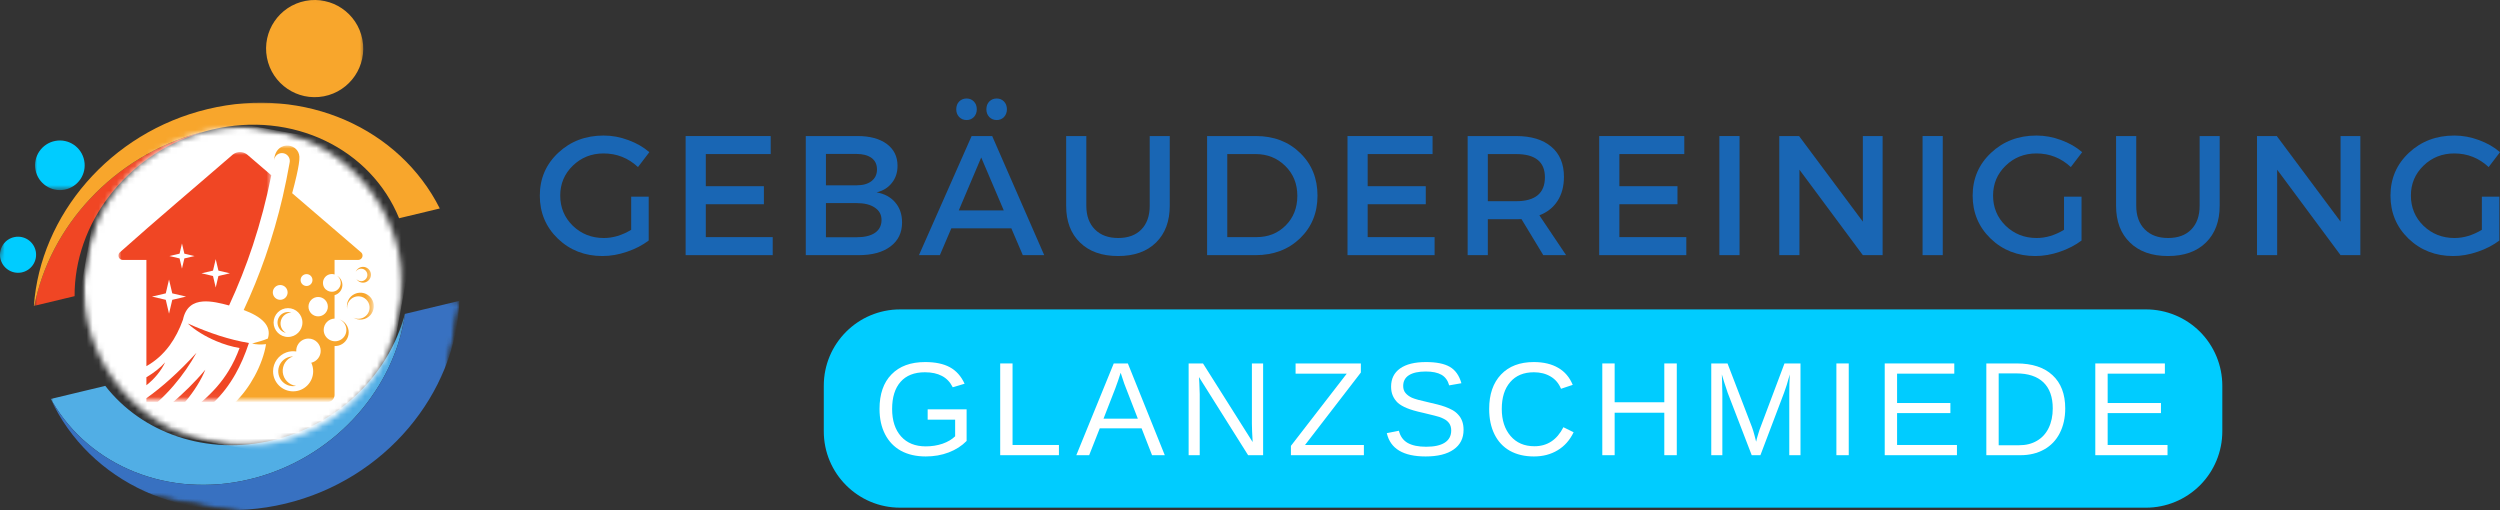 <?xml version="1.0" encoding="UTF-8"?>
<svg xmlns="http://www.w3.org/2000/svg" xmlns:xlink="http://www.w3.org/1999/xlink" width="413.258px" height="84.304px" viewBox="0 0 413.258 84.304" version="1.1">
  <rect x="0" y="0" width="413.258" height="84.304" fill="#333333" stroke="none"/>
  <title>Blue-White-Simple-Y2K-Retro-Vintage-Logo-3</title>
  <defs>
    <polygon id="path-1" points="0 0 28 0 28 30.667 0 30.667"></polygon>
    <polygon id="path-3" points="15.547 0 91.307 13.76 75.76 99.359 0 85.604"></polygon>
    <polygon id="path-5" points="15.547 0 91.307 13.76 75.76 99.359 0 85.604"></polygon>
    <polygon id="path-7" points="0 0 69.333 0 69.333 34.667 0 34.667"></polygon>
    <polygon id="path-9" points="15.547 0 91.307 13.76 75.76 99.359 0 85.604"></polygon>
    <polygon id="path-11" points="15.547 0 91.307 13.76 75.76 99.359 0 85.604"></polygon>
    <polygon id="path-13" points="0 0 58.667 0 58.667 29.333 0 29.333"></polygon>
    <polygon id="path-15" points="15.547 0 91.307 13.76 75.76 99.359 0 85.604"></polygon>
    <polygon id="path-17" points="15.547 0 91.307 13.76 75.76 99.359 0 85.604"></polygon>
    <polygon id="path-19" points="0 0 68 0 68 36 0 36"></polygon>
    <polygon id="path-21" points="15.547 0 91.307 13.76 75.76 99.359 0 85.604"></polygon>
    <polygon id="path-23" points="15.547 0 91.307 13.76 75.76 99.359 0 85.604"></polygon>
    <polygon id="path-25" points="7.396 0 70.318 11.427 62.922 52.151 0 40.724"></polygon>
    <polygon id="path-27" points="7.396 0 70.266 11.422 62.87 52.146 0 40.724"></polygon>
    <polygon id="path-29" points="0 0 16 0 16 16 0 16"></polygon>
    <polygon id="path-31" points="15.547 0 91.307 13.76 75.76 99.359 0 85.604"></polygon>
    <polygon id="path-33" points="15.547 0 91.307 13.76 75.76 99.359 0 85.604"></polygon>
    <polygon id="path-35" points="0 0 6.667 0 6.667 6.667 0 6.667"></polygon>
    <polygon id="path-37" points="15.547 0 91.307 13.76 75.76 99.359 0 85.604"></polygon>
    <polygon id="path-39" points="15.547 0 91.307 13.76 75.76 99.359 0 85.604"></polygon>
    <polygon id="path-41" points="0 0 17.333 0 17.333 17.333 0 17.333"></polygon>
    <polygon id="path-43" points="15.547 0 91.307 13.76 75.76 99.359 0 85.604"></polygon>
    <polygon id="path-45" points="15.547 0 91.307 13.76 75.76 99.359 0 85.604"></polygon>
    <polygon id="path-47" points="0 0 8 0 8 8 0 8"></polygon>
    <polygon id="path-49" points="15.547 0 91.307 13.76 75.76 99.359 0 85.604"></polygon>
    <polygon id="path-51" points="15.547 0 91.307 13.76 75.76 99.359 0 85.604"></polygon>
    <polygon id="path-53" points="0 0 5.333 0 5.333 5.333 0 5.333"></polygon>
    <polygon id="path-55" points="15.547 0 91.307 13.76 75.76 99.359 0 85.604"></polygon>
    <polygon id="path-57" points="15.547 0 91.307 13.76 75.76 99.359 0 85.604"></polygon>
    <polygon id="path-59" points="0 0 4 0 4 2.667 0 2.667"></polygon>
    <polygon id="path-61" points="15.547 0 91.307 13.76 75.76 99.359 0 85.604"></polygon>
    <polygon id="path-63" points="15.547 0 91.307 13.76 75.76 99.359 0 85.604"></polygon>
    <polygon id="path-65" points="0 0 9.333 0 9.333 9.333 0 9.333"></polygon>
    <polygon id="path-67" points="15.547 0 91.307 13.76 75.76 99.359 0 85.604"></polygon>
    <polygon id="path-69" points="15.547 0 91.307 13.76 75.76 99.359 0 85.604"></polygon>
    <polygon id="path-71" points="0 0 9.333 0 9.333 9.333 0 9.333"></polygon>
    <polygon id="path-73" points="15.547 0 91.307 13.76 75.76 99.359 0 85.604"></polygon>
    <polygon id="path-75" points="15.547 0 91.307 13.76 75.76 99.359 0 85.604"></polygon>
    <polygon id="path-77" points="0 0 53.333 0 53.333 53.333 0 53.333"></polygon>
    <polygon id="path-79" points="9.417 0 61.26 9.417 51.844 61.266 0 51.849"></polygon>
    <path d="M31.059,0.428 C16.741,-2.171 3.027,7.324 0.428,21.642 C-2.171,35.96 7.324,49.673 21.642,52.277 C35.96,54.876 49.673,45.376 52.272,31.059 C54.876,16.741 45.376,3.027 31.059,0.428 Z" id="path-81"></path>
    <polygon id="path-83" points="0 0 25.318 0 25.318 40.948 0 40.948"></polygon>
    <polygon id="path-85" points="0 0 22.682 0 22.682 42 0 42"></polygon>
  </defs>
  <g id="Page-1" stroke="none" stroke-width="1" fill="none" fill-rule="evenodd">
    <g id="Blue-White-Simple-Y2K-Retro-Vintage-Logo-3" transform="translate(-1.003, -0.569)">
      <g id="Clipped" transform="translate(6.667, 21.333)">
        <mask id="mask-2" fill="white">
          <use xlink:href="#path-1"></use>
        </mask>
        <g id="Path"></g>
        <g mask="url(#mask-2)">
          <g transform="translate(-12.396, -29.812)">
            <mask id="mask-4" fill="white">
              <use xlink:href="#path-3"></use>
            </mask>
            <g id="Path" stroke="none" fill="none"></g>
            <g id="Clipped" stroke="none" stroke-width="1" fill="none" fill-rule="evenodd" mask="url(#mask-4)">
              <mask id="mask-6" fill="white">
                <use xlink:href="#path-5"></use>
              </mask>
              <g id="Path"></g>
              <path d="M39.891,30.99 C39.885,30.984 39.88,30.984 39.875,30.979 C39.87,30.974 39.865,30.974 39.859,30.969 C39.844,30.964 39.823,30.964 39.807,30.969 C39.807,30.969 39.802,30.969 39.802,30.969 C25.474,34.865 15.005,46.458 12.411,59.599 L19.062,58.005 C19,46.052 27.495,34.797 39.891,30.99" id="Path" fill="#F04624" fill-rule="nonzero" mask="url(#mask-6)"></path>
            </g>
          </g>
        </g>
      </g>
      <g id="Clipped" transform="translate(5.333, 17.333)">
        <mask id="mask-8" fill="white">
          <use xlink:href="#path-7"></use>
        </mask>
        <g id="Path"></g>
        <g mask="url(#mask-8)">
          <g transform="translate(-11.062, -25.812)">
            <mask id="mask-10" fill="white">
              <use xlink:href="#path-9"></use>
            </mask>
            <g id="Path" stroke="none" fill="none"></g>
            <g id="Clipped" stroke="none" stroke-width="1" fill="none" fill-rule="evenodd" mask="url(#mask-10)">
              <mask id="mask-12" fill="white">
                <use xlink:href="#path-11"></use>
              </mask>
              <g id="Path"></g>
              <path d="M41.062,27.078 C24.911,30.953 13.396,44.62 12.333,59.62 L12.411,59.599 C15.005,46.458 25.474,34.865 39.802,30.969 C39.802,30.969 39.807,30.969 39.807,30.969 C39.823,30.964 39.844,30.964 39.859,30.969 C39.865,30.974 39.87,30.974 39.875,30.979 C39.88,30.984 39.885,30.984 39.891,30.99 C40.495,30.802 41.109,30.635 41.734,30.484 C55.12,27.271 68.047,33.693 72.703,45.125 L79.432,43.51 C72.823,30.349 57.208,23.198 41.062,27.078" id="Path" fill="#F8A62C" fill-rule="nonzero" mask="url(#mask-12)"></path>
            </g>
          </g>
        </g>
      </g>
      <g id="Clipped" transform="translate(9.333, 52)">
        <mask id="mask-14" fill="white">
          <use xlink:href="#path-13"></use>
        </mask>
        <g id="Path"></g>
        <g mask="url(#mask-14)">
          <g transform="translate(-15.062, -60.479)">
            <mask id="mask-16" fill="white">
              <use xlink:href="#path-15"></use>
            </mask>
            <g id="Path" stroke="none" fill="none"></g>
            <g id="Clipped" stroke="none" stroke-width="1" fill="none" fill-rule="evenodd" mask="url(#mask-16)">
              <mask id="mask-18" fill="white">
                <use xlink:href="#path-17"></use>
              </mask>
              <g id="Path"></g>
              <path d="M73.693,60.932 L73.661,60.943 C71.083,70.792 62.823,79.182 51.839,81.818 C40.854,84.453 30.188,80.609 24.135,72.833 L15.135,74.995 C15.219,75.146 15.307,75.302 15.396,75.453 C21.547,86.057 34.562,91.495 47.953,88.286 C47.964,88.286 47.974,88.286 47.979,88.281 C48.505,88.156 49.036,88.016 49.557,87.865 C62.615,84.068 71.932,73.073 73.693,60.932" id="Path" fill="#51AEE5" fill-rule="nonzero" mask="url(#mask-18)"></path>
            </g>
          </g>
        </g>
      </g>
      <g id="Clipped" transform="translate(9.333, 49.333)">
        <mask id="mask-20" fill="white">
          <use xlink:href="#path-19"></use>
        </mask>
        <g id="Path"></g>
        <g mask="url(#mask-20)">
          <g transform="translate(-15.062, -57.812)">
            <mask id="mask-22" fill="white">
              <use xlink:href="#path-21"></use>
            </mask>
            <g id="Path" stroke="none" fill="none"></g>
            <g id="Clipped" stroke="none" stroke-width="1" fill="none" fill-rule="evenodd" mask="url(#mask-22)">
              <mask id="mask-24" fill="white">
                <use xlink:href="#path-23"></use>
              </mask>
              <g id="Path"></g>
              <g mask="url(#mask-24)">
                <g transform="translate(12.74, 47.333)">
                  <mask id="mask-26" fill="white">
                    <use xlink:href="#path-25"></use>
                  </mask>
                  <g id="Path" stroke="none" fill="none"></g>
                  <g id="Clipped" stroke="none" stroke-width="1" fill="none" fill-rule="evenodd" mask="url(#mask-26)">
                    <mask id="mask-28" fill="white">
                      <use xlink:href="#path-27"></use>
                    </mask>
                    <g id="Path"></g>
                    <path d="M69.943,11.443 L60.953,13.599 C59.193,25.74 49.875,36.734 36.818,40.531 C36.292,40.682 35.766,40.823 35.24,40.948 C35.234,40.953 35.224,40.953 35.214,40.953 C21.823,44.161 8.807,38.724 2.656,28.12 C2.568,27.969 2.479,27.812 2.396,27.661 L2.375,27.667 C8.719,41.375 24.661,48.927 41.161,44.969 C57.661,41.005 69.328,26.823 69.943,11.443" id="Path" fill="#3871C1" fill-rule="nonzero" mask="url(#mask-28)"></path>
                  </g>
                </g>
              </g>
            </g>
          </g>
        </g>
      </g>
      <g id="Clipped" transform="translate(32, 56)">
        <mask id="mask-30" fill="white">
          <use xlink:href="#path-29"></use>
        </mask>
        <g id="Path"></g>
        <g mask="url(#mask-30)">
          <g transform="translate(-37.729, -64.479)">
            <mask id="mask-32" fill="white">
              <use xlink:href="#path-31"></use>
            </mask>
            <g id="Path" stroke="none" fill="none"></g>
            <g id="Clipped" stroke="none" stroke-width="1" fill="none" fill-rule="evenodd" mask="url(#mask-32)">
              <mask id="mask-34" fill="white">
                <use xlink:href="#path-33"></use>
              </mask>
              <g id="Path"></g>
              <path d="M52.276,70.797 C51.531,66.896 47.76,64.333 43.859,65.083 C39.958,65.828 37.396,69.594 38.146,73.495 C38.891,77.401 42.656,79.958 46.557,79.214 C50.464,78.469 53.021,74.698 52.276,70.797" id="Path" fill="#51AEE5" fill-rule="nonzero" mask="url(#mask-34)"></path>
            </g>
          </g>
        </g>
      </g>
      <g id="Clipped" transform="translate(21.333, 48)">
        <mask id="mask-36" fill="white">
          <use xlink:href="#path-35"></use>
        </mask>
        <g id="Path"></g>
        <g mask="url(#mask-36)">
          <g transform="translate(-27.062, -56.479)">
            <mask id="mask-38" fill="white">
              <use xlink:href="#path-37"></use>
            </mask>
            <g id="Path" stroke="none" fill="none"></g>
            <g id="Clipped" stroke="none" stroke-width="1" fill="none" fill-rule="evenodd" mask="url(#mask-38)">
              <mask id="mask-40" fill="white">
                <use xlink:href="#path-39"></use>
              </mask>
              <g id="Path"></g>
              <path d="M33.599,59.062 C33.292,57.443 31.729,56.385 30.115,56.693 C28.495,57 27.432,58.562 27.745,60.182 C28.052,61.797 29.615,62.859 31.229,62.552 C32.849,62.24 33.911,60.677 33.599,59.062" id="Path" fill="#00CCFF" fill-rule="nonzero" mask="url(#mask-40)"></path>
            </g>
          </g>
        </g>
      </g>
      <g id="Clipped" transform="translate(44, 0)">
        <mask id="mask-42" fill="white">
          <use xlink:href="#path-41"></use>
        </mask>
        <g id="Path"></g>
        <g mask="url(#mask-42)">
          <g transform="translate(-49.729, -8.479)">
            <mask id="mask-44" fill="white">
              <use xlink:href="#path-43"></use>
            </mask>
            <g id="Path" stroke="none" fill="none"></g>
            <g id="Clipped" stroke="none" stroke-width="1" fill="none" fill-rule="evenodd" mask="url(#mask-44)">
              <mask id="mask-46" fill="white">
                <use xlink:href="#path-45"></use>
              </mask>
              <g id="Path"></g>
              <path d="M66.635,15.573 C65.802,11.219 61.594,8.359 57.24,9.193 C52.885,10.026 50.026,14.234 50.859,18.589 C51.693,22.943 55.896,25.802 60.255,24.969 C64.609,24.135 67.469,19.932 66.635,15.573" id="Path" fill="#F8A62C" fill-rule="nonzero" mask="url(#mask-46)"></path>
            </g>
          </g>
        </g>
      </g>
      <g id="Clipped" transform="translate(0, 38.667)">
        <mask id="mask-48" fill="white">
          <use xlink:href="#path-47"></use>
        </mask>
        <g id="Path"></g>
        <g mask="url(#mask-48)">
          <g transform="translate(-5.729, -47.146)">
            <mask id="mask-50" fill="white">
              <use xlink:href="#path-49"></use>
            </mask>
            <g id="Path" stroke="none" fill="none"></g>
            <g id="Clipped" stroke="none" stroke-width="1" fill="none" fill-rule="evenodd" mask="url(#mask-50)">
              <mask id="mask-52" fill="white">
                <use xlink:href="#path-51"></use>
              </mask>
              <g id="Path"></g>
              <path d="M12.646,50.599 C12.333,48.979 10.771,47.922 9.156,48.229 C7.536,48.536 6.474,50.099 6.786,51.719 C7.094,53.333 8.656,54.396 10.276,54.089 C11.891,53.776 12.953,52.219 12.646,50.599" id="Path" fill="#00CCFF" fill-rule="nonzero" mask="url(#mask-52)"></path>
            </g>
          </g>
        </g>
      </g>
      <g id="Clipped" transform="translate(34.667, 42.667)">
        <mask id="mask-54" fill="white">
          <use xlink:href="#path-53"></use>
        </mask>
        <g id="Path"></g>
        <g mask="url(#mask-54)">
          <g transform="translate(-40.396, -51.146)">
            <mask id="mask-56" fill="white">
              <use xlink:href="#path-55"></use>
            </mask>
            <g id="Path" stroke="none" fill="none"></g>
            <g id="Clipped" stroke="none" stroke-width="1" fill="none" fill-rule="evenodd" mask="url(#mask-56)">
              <mask id="mask-58" fill="white">
                <use xlink:href="#path-57"></use>
              </mask>
              <g id="Path"></g>
              <path d="M45,53.766 C44.781,52.62 43.677,51.87 42.531,52.089 C41.391,52.307 40.641,53.411 40.859,54.557 C41.078,55.698 42.182,56.448 43.323,56.229 C44.469,56.01 45.219,54.906 45,53.766" id="Path" fill="#00CCFF" fill-rule="nonzero" mask="url(#mask-58)"></path>
            </g>
          </g>
        </g>
      </g>
      <g id="Clipped" transform="translate(61.333, 37.333)">
        <mask id="mask-60" fill="white">
          <use xlink:href="#path-59"></use>
        </mask>
        <g id="Path"></g>
        <g mask="url(#mask-60)">
          <g transform="translate(-67.062, -45.812)">
            <mask id="mask-62" fill="white">
              <use xlink:href="#path-61"></use>
            </mask>
            <g id="Path" stroke="none" fill="none"></g>
            <g id="Clipped" stroke="none" stroke-width="1" fill="none" fill-rule="evenodd" mask="url(#mask-62)">
              <mask id="mask-64" fill="white">
                <use xlink:href="#path-63"></use>
              </mask>
              <g id="Path"></g>
              <path d="M69.76,46.823 C69.63,46.156 68.984,45.714 68.318,45.844 C67.646,45.974 67.208,46.62 67.333,47.286 C67.464,47.958 68.109,48.396 68.781,48.271 C69.448,48.141 69.891,47.495 69.76,46.823" id="Path" fill="#00CCFF" fill-rule="nonzero" mask="url(#mask-64)"></path>
            </g>
          </g>
        </g>
      </g>
      <g id="Clipped" transform="translate(49.333, 45.333)">
        <mask id="mask-66" fill="white">
          <use xlink:href="#path-65"></use>
        </mask>
        <g id="Path"></g>
        <g mask="url(#mask-66)">
          <g transform="translate(-55.062, -53.812)">
            <mask id="mask-68" fill="white">
              <use xlink:href="#path-67"></use>
            </mask>
            <g id="Path" stroke="none" fill="none"></g>
            <g id="Clipped" stroke="none" stroke-width="1" fill="none" fill-rule="evenodd" mask="url(#mask-68)">
              <mask id="mask-70" fill="white">
                <use xlink:href="#path-69"></use>
              </mask>
              <g id="Path"></g>
              <path d="M63.443,57.573 C63.021,55.344 60.87,53.885 58.646,54.312 C56.422,54.74 54.964,56.885 55.391,59.109 C55.812,61.333 57.964,62.792 60.188,62.37 C62.411,61.943 63.87,59.797 63.443,57.573" id="Path" fill="#00CCFF" fill-rule="nonzero" mask="url(#mask-70)"></path>
            </g>
          </g>
        </g>
      </g>
      <g id="Clipped" transform="translate(6.667, 22.667)">
        <mask id="mask-72" fill="white">
          <use xlink:href="#path-71"></use>
        </mask>
        <g id="Path"></g>
        <g mask="url(#mask-72)">
          <g transform="translate(-12.396, -31.146)">
            <mask id="mask-74" fill="white">
              <use xlink:href="#path-73"></use>
            </mask>
            <g id="Path" stroke="none" fill="none"></g>
            <g id="Clipped" stroke="none" stroke-width="1" fill="none" fill-rule="evenodd" mask="url(#mask-74)">
              <mask id="mask-76" fill="white">
                <use xlink:href="#path-75"></use>
              </mask>
              <g id="Path"></g>
              <path d="M20.656,35.604 C20.229,33.375 18.083,31.917 15.859,32.344 C13.635,32.771 12.177,34.917 12.599,37.141 C13.026,39.365 15.172,40.823 17.401,40.401 C19.625,39.974 21.083,37.828 20.656,35.604" id="Path" fill="#00CCFF" fill-rule="nonzero" mask="url(#mask-76)"></path>
            </g>
          </g>
        </g>
      </g>
      <g id="Clipped" transform="translate(14.667, 21.333)">
        <mask id="mask-78" fill="white">
          <use xlink:href="#path-77"></use>
        </mask>
        <g id="Path"></g>
        <g mask="url(#mask-78)">
          <g transform="translate(-4.12, -4.052)">
            <mask id="mask-80" fill="white">
              <use xlink:href="#path-79"></use>
            </mask>
            <g id="Path" stroke="none" fill="none"></g>
            <g id="Clipped" stroke="none" stroke-width="1" fill="none" fill-rule="evenodd" mask="url(#mask-80)">
              <g transform="translate(4.28, 4.28)">
                <mask id="mask-82" fill="white">
                  <use xlink:href="#path-81"></use>
                </mask>
                <g id="Path" stroke="none" fill="none"></g>
                <polygon id="Path" stroke="none" fill="#FFFFFF" fill-rule="nonzero" mask="url(#mask-82)" points="5.137 -4.28 56.98 5.137 47.564 56.986 -4.28 47.569"></polygon>
              </g>
            </g>
          </g>
        </g>
      </g>
      <g id="Clipped" transform="translate(20.578, 25.677)">
        <mask id="mask-84" fill="white">
          <use xlink:href="#path-83"></use>
        </mask>
        <g id="Path"></g>
        <path d="M8.365,21.099 L7.828,23.385 L5.547,23.917 L7.828,24.453 L8.365,26.74 L8.901,24.453 L11.182,23.917 L8.901,23.385 L8.365,21.099 Z M16.083,17.724 L15.635,19.625 L13.734,20.068 L15.635,20.516 L16.083,22.417 L16.531,20.516 L18.432,20.068 L16.531,19.625 L16.083,17.724 Z M10.505,15.135 L10.109,16.823 L8.422,17.219 L10.109,17.609 L10.505,19.297 L10.901,17.609 L12.583,17.219 L10.901,16.823 L10.505,15.135 Z M4.625,38.573 C5.901,37.583 7.031,36.25 7.724,34.786 C6.958,35.656 5.927,36.479 4.625,37.255 L4.625,38.573 Z M6.458,41.37 C7.401,40.516 8.286,39.609 9.099,38.661 C10.583,36.943 11.854,35.094 12.906,33.208 C11.448,34.807 10,36.255 8.557,37.547 C7.24,38.734 5.927,39.792 4.625,40.719 L4.625,41.37 L6.458,41.37 Z M11,41.37 L9.031,41.37 C10.661,39.974 12.635,38.083 14.365,36.005 C13.724,37.625 12.51,39.589 11,41.37 Z M15.792,41.37 C17.12,40.083 18.307,38.557 19.349,36.714 C20.188,35.229 20.927,33.536 21.573,31.589 C20.005,31.328 18.365,30.922 16.651,30.375 C14.995,29.839 13.266,29.172 11.469,28.37 C12.641,29.469 14.328,30.5 16.141,31.266 C17.417,31.807 18.76,32.214 20.026,32.417 C19.536,33.745 18.953,34.99 18.219,36.188 C17.115,37.995 15.667,39.693 13.688,41.37 L15.792,41.37 Z M4.625,35.422 L4.625,17.859 L0.688,17.859 C0.391,17.844 0.13,17.651 0.036,17.37 C-0.052,17.099 0.026,16.807 0.229,16.615 C6.349,11.151 12.714,5.807 18.922,0.427 C19.609,-0.104 20.568,-0.104 21.255,0.417 L25.271,3.865 C24.479,7.833 23.458,11.698 22.219,15.453 C21.094,18.849 19.786,22.161 18.292,25.385 C16.901,25.01 15.328,24.625 13.964,24.729 C12.406,24.844 11.115,25.599 10.667,27.74 C10.083,29.37 9.349,30.786 8.464,31.995 C7.401,33.438 6.12,34.578 4.625,35.422" id="Shape" fill="#F04624" mask="url(#mask-84)"></path>
      </g>
      <g id="Clipped" transform="translate(39.87, 24.625)">
        <mask id="mask-86" fill="white">
          <use xlink:href="#path-85"></use>
        </mask>
        <g id="Path"></g>
        <path d="M11.807,21.255 C11.26,21.255 10.823,21.693 10.823,22.234 C10.823,22.776 11.26,23.219 11.807,23.219 C12.349,23.219 12.786,22.776 12.786,22.234 C12.786,21.693 12.349,21.255 11.807,21.255 Z M7.453,23.057 C6.776,23.057 6.229,23.604 6.229,24.281 C6.229,24.953 6.776,25.505 7.453,25.505 C8.125,25.505 8.677,24.953 8.677,24.281 C8.677,23.604 8.125,23.057 7.453,23.057 Z M13.724,25.036 C12.839,25.036 12.125,25.755 12.125,26.635 C12.125,27.521 12.839,28.24 13.724,28.24 C14.609,28.24 15.328,27.521 15.328,26.635 C15.328,25.755 14.609,25.036 13.724,25.036 Z M8.74,26.88 C7.427,26.88 6.359,27.948 6.359,29.26 C6.359,30.578 7.427,31.646 8.74,31.646 C10.057,31.646 11.125,30.578 11.125,29.26 C11.125,27.948 10.057,26.88 8.74,26.88 Z M12.125,31.911 C11.422,31.911 10.807,32.266 10.443,32.807 C10.198,33.172 10.078,33.604 10.104,34.042 C9.557,33.958 8.99,34.01 8.469,34.198 C7.188,34.656 6.271,35.88 6.271,37.318 C6.271,39.151 7.755,40.635 9.589,40.635 C11.417,40.635 12.901,39.151 12.901,37.318 C12.901,36.812 12.792,36.333 12.589,35.906 C13.484,35.698 14.146,34.896 14.146,33.938 C14.146,32.818 13.24,31.911 12.125,31.911 Z M9.286,27.615 C8.677,27.411 8.005,27.562 7.536,28.01 C7.073,28.458 6.896,29.125 7.073,29.74 C7.25,30.359 7.755,30.833 8.385,30.964 C7.693,30.552 7.359,29.724 7.568,28.948 C7.776,28.167 8.479,27.62 9.286,27.615 Z M9.589,34.859 C8.651,34.859 7.792,35.391 7.38,36.229 C6.964,37.073 7.068,38.073 7.635,38.818 C8.208,39.562 9.151,39.917 10.073,39.729 C8.906,39.589 7.995,38.656 7.875,37.49 C7.76,36.318 8.469,35.224 9.589,34.859 Z M18.531,27.047 C18.411,26.198 18.885,25.375 19.682,25.057 C20.479,24.74 21.391,25.01 21.885,25.708 C22.385,26.406 22.339,27.354 21.776,28 C21.219,28.646 20.286,28.828 19.526,28.438 C20.422,29 21.594,28.849 22.323,28.073 C23.047,27.302 23.13,26.125 22.516,25.26 C21.901,24.396 20.76,24.083 19.792,24.521 C18.823,24.953 18.297,26.01 18.531,27.047 Z M19.922,20.901 C20.135,20.5 20.589,20.292 21.031,20.38 C21.479,20.469 21.812,20.839 21.859,21.292 C21.901,21.745 21.646,22.172 21.224,22.349 C20.807,22.521 20.323,22.401 20.031,22.052 C20.354,22.568 20.984,22.797 21.562,22.599 C22.141,22.406 22.505,21.839 22.448,21.234 C22.385,20.63 21.917,20.146 21.318,20.068 C20.714,19.984 20.135,20.333 19.922,20.901 Z M16.438,18.911 L16.438,21.312 C16.094,21.203 15.714,21.224 15.385,21.37 C14.875,21.604 14.521,22.115 14.521,22.708 C14.521,23.328 14.859,23.781 15.302,24.005 C15.901,24.312 16.698,24.214 17.167,23.583 C17.651,22.938 17.516,22.016 16.865,21.531 C17.438,21.87 17.771,22.5 17.729,23.161 C17.677,23.906 17.161,24.536 16.438,24.734 L16.438,28.604 C15.438,28.646 14.641,29.469 14.641,30.479 C14.641,31.214 15.047,31.807 15.604,32.115 C16.172,32.432 16.891,32.458 17.516,32.068 C18.115,31.693 18.453,31.01 18.385,30.307 C18.323,29.604 17.87,28.995 17.214,28.734 C18.047,29.005 18.646,29.734 18.755,30.599 C18.865,31.469 18.464,32.323 17.729,32.792 C17.339,33.042 16.885,33.161 16.438,33.146 L16.438,41.271 C16.422,41.562 16.297,41.839 16.089,42.052 C15.87,42.276 15.573,42.406 15.26,42.422 L0.021,42.422 C1.24,41.25 2.354,39.719 3.234,38.094 C4.177,36.344 4.854,34.484 5.109,32.833 C4.281,32.927 3.474,32.906 2.802,32.729 C3.896,32.448 4.703,32.203 5.411,31.906 C5.755,30.828 5.474,29.938 4.802,29.193 C4.052,28.359 2.812,27.708 1.417,27.188 C2.755,24.328 3.943,21.401 4.99,18.406 C6.12,15.167 7.078,11.849 7.87,8.453 C8.302,6.594 8.667,4.74 9.005,2.859 C9.177,2.151 8.729,1.443 8.026,1.281 C7.271,1.109 6.526,1.635 6.443,2.417 C6.557,0.583 7.786,-0.125 8.885,0.021 C9.76,0.135 10.552,0.786 10.625,1.844 C10.667,2.464 10.453,3.672 10.151,5.005 C9.938,5.958 9.672,6.969 9.427,7.88 L20.891,17.724 C21.052,17.911 21.109,18.177 21.026,18.422 C20.932,18.703 20.677,18.896 20.38,18.911 L16.438,18.911" id="Shape" fill="#F8A62C" mask="url(#mask-86)"></path>
      </g>
      <g id="Group" transform="translate(90.236, 22.975)" fill="#1966B4" fill-rule="nonzero">
        <g id="Path">
          <path d="M15.104,10.104 L18,10.104 L18,17.354 C16.984,18.12 15.792,18.74 14.417,19.208 C13.042,19.682 11.688,19.917 10.354,19.917 C7.438,19.917 4.979,18.958 2.979,17.042 C0.99,15.115 0,12.745 0,9.938 C0,7.12 1.01,4.76 3.042,2.854 C5.068,0.953 7.568,0 10.542,0 C11.927,0 13.292,0.25 14.625,0.75 C15.969,1.24 17.13,1.906 18.104,2.75 L16.229,5.208 C14.615,3.708 12.719,2.958 10.542,2.958 C8.542,2.958 6.844,3.635 5.458,4.979 C4.068,6.328 3.375,7.974 3.375,9.917 C3.375,11.891 4.068,13.557 5.458,14.917 C6.859,16.266 8.568,16.938 10.583,16.938 C12.094,16.938 13.604,16.49 15.104,15.583 L15.104,10.104 Z"></path>
        </g>
      </g>
      <g id="Group" transform="translate(114.339, 23.058)" fill="#1966B4" fill-rule="nonzero">
        <g id="Path">
          <polygon points="14.062 2.979 3.333 2.979 3.333 8.292 12.938 8.292 12.938 11.271 3.333 11.271 3.333 16.708 14.396 16.708 14.396 19.688 0 19.688 0 0 14.062 0"></polygon>
        </g>
      </g>
      <g id="Group" transform="translate(134.201, 23.058)" fill="#1966B4" fill-rule="nonzero">
        <g id="Shape">
          <path d="M0,0 L8.562,0 C10.604,0 12.214,0.438 13.396,1.312 C14.573,2.188 15.167,3.391 15.167,4.917 C15.167,6.031 14.854,6.974 14.229,7.75 C13.615,8.531 12.776,9.052 11.708,9.312 C13.01,9.536 14.042,10.094 14.792,10.979 C15.542,11.854 15.917,12.958 15.917,14.292 C15.917,15.974 15.276,17.292 14,18.25 C12.734,19.208 10.984,19.688 8.75,19.688 L0,19.688 L0,0 Z M3.333,2.958 L3.333,8.146 L8.396,8.146 C9.438,8.146 10.255,7.917 10.854,7.458 C11.464,6.99 11.771,6.344 11.771,5.521 C11.771,4.688 11.469,4.057 10.875,3.625 C10.276,3.182 9.448,2.958 8.396,2.958 L3.333,2.958 Z M3.333,11.083 L3.333,16.729 L8.396,16.729 C9.698,16.729 10.714,16.49 11.438,16 C12.156,15.5 12.521,14.792 12.521,13.875 C12.521,13 12.151,12.323 11.417,11.833 C10.693,11.333 9.688,11.083 8.396,11.083 L3.333,11.083 Z"></path>
        </g>
      </g>
      <g id="Group" transform="translate(152.908, 16.85)" fill="#1966B4" fill-rule="nonzero">
        <g id="Shape">
          <path d="M9.083,3.062 C8.76,3.396 8.359,3.562 7.875,3.562 C7.385,3.562 6.979,3.396 6.646,3.062 C6.323,2.719 6.167,2.292 6.167,1.792 C6.167,1.266 6.323,0.833 6.646,0.5 C6.979,0.167 7.385,0 7.875,0 C8.359,0 8.76,0.167 9.083,0.5 C9.401,0.833 9.562,1.266 9.562,1.792 C9.562,2.292 9.401,2.719 9.083,3.062 Z M14.062,3.062 C13.74,3.396 13.339,3.562 12.854,3.562 C12.365,3.562 11.958,3.396 11.625,3.062 C11.302,2.719 11.146,2.292 11.146,1.792 C11.146,1.266 11.302,0.833 11.625,0.5 C11.958,0.167 12.365,0 12.854,0 C13.339,0 13.74,0.167 14.062,0.5 C14.38,0.833 14.542,1.266 14.542,1.792 C14.542,2.292 14.38,2.719 14.062,3.062 Z M15.271,21.458 L5.354,21.458 L3.458,25.896 L0,25.896 L8.708,6.208 L12.104,6.208 L20.708,25.896 L17.167,25.896 L15.271,21.458 Z M14.021,18.5 L10.292,9.75 L6.583,18.5 L14.021,18.5 Z"></path>
        </g>
      </g>
      <g id="Group" transform="translate(177.243, 23.058)" fill="#1966B4" fill-rule="nonzero">
        <g id="Path">
          <path d="M17.125,0 L17.125,11.521 C17.125,14.094 16.365,16.12 14.854,17.604 C13.339,19.094 11.25,19.833 8.583,19.833 C5.917,19.833 3.818,19.094 2.292,17.604 C0.76,16.12 0,14.094 0,11.521 L0,0 L3.333,0 L3.333,11.521 C3.333,13.177 3.802,14.479 4.75,15.438 C5.693,16.385 6.979,16.854 8.604,16.854 C10.229,16.854 11.5,16.391 12.417,15.458 C13.344,14.516 13.812,13.203 13.812,11.521 L13.812,0 L17.125,0 Z"></path>
        </g>
      </g>
      <g id="Group" transform="translate(200.54, 23.058)" fill="#1966B4" fill-rule="nonzero">
        <g id="Shape">
          <path d="M0,0 L8.083,0 C11.026,0 13.458,0.932 15.375,2.792 C17.292,4.641 18.25,6.995 18.25,9.854 C18.25,12.703 17.281,15.057 15.354,16.917 C13.422,18.766 10.969,19.688 8,19.688 L0,19.688 L0,0 Z M3.333,2.979 L3.333,16.708 L8.167,16.708 C10.094,16.708 11.698,16.073 12.979,14.792 C14.271,13.5 14.917,11.865 14.917,9.875 C14.917,7.891 14.25,6.245 12.917,4.938 C11.594,3.635 9.964,2.979 8.021,2.979 L3.333,2.979 Z"></path>
        </g>
      </g>
      <g id="Group" transform="translate(223.749, 23.058)" fill="#1966B4" fill-rule="nonzero">
        <g id="Path">
          <polygon points="14.062 2.979 3.333 2.979 3.333 8.292 12.938 8.292 12.938 11.271 3.333 11.271 3.333 16.708 14.396 16.708 14.396 19.688 0 19.688 0 0 14.062 0"></polygon>
        </g>
      </g>
      <g id="Group" transform="translate(243.612, 23.058)" fill="#1966B4" fill-rule="nonzero">
        <g id="Shape">
          <path d="M12.5,19.688 L8.896,13.729 C8.698,13.745 8.401,13.75 8,13.75 L3.333,13.75 L3.333,19.688 L0,19.688 L0,0 L8,0 C10.51,0 12.458,0.594 13.833,1.771 C15.219,2.938 15.917,4.594 15.917,6.729 C15.917,8.302 15.562,9.635 14.854,10.729 C14.156,11.812 13.156,12.604 11.854,13.104 L16.271,19.688 L12.5,19.688 Z M3.333,10.771 L8,10.771 C11.177,10.771 12.771,9.453 12.771,6.812 C12.771,4.26 11.177,2.979 8,2.979 L3.333,2.979 L3.333,10.771 Z"></path>
        </g>
      </g>
      <g id="Group" transform="translate(265.358, 23.058)" fill="#1966B4" fill-rule="nonzero">
        <g id="Path">
          <polygon points="14.062 2.979 3.333 2.979 3.333 8.292 12.938 8.292 12.938 11.271 3.333 11.271 3.333 16.708 14.396 16.708 14.396 19.688 0 19.688 0 0 14.062 0"></polygon>
        </g>
      </g>
      <g id="Group" transform="translate(285.221, 23.058)" fill="#1966B4" fill-rule="nonzero">
        <g id="Path">
          <polygon points="3.333 19.688 0 19.688 0 0 3.333 0"></polygon>
        </g>
      </g>
      <g id="Group" transform="translate(295.123, 23.058)" fill="#1966B4" fill-rule="nonzero">
        <g id="Path">
          <polygon points="17.083 19.688 13.812 19.688 3.333 5.562 3.333 19.688 0 19.688 0 0 3.271 0 13.812 14.146 13.812 0 17.083 0"></polygon>
        </g>
      </g>
      <g id="Group" transform="translate(318.812, 23.058)" fill="#1966B4" fill-rule="nonzero">
        <g id="Path">
          <polygon points="3.333 19.688 0 19.688 0 0 3.333 0"></polygon>
        </g>
      </g>
      <g id="Group" transform="translate(327.089, 22.975)" fill="#1966B4" fill-rule="nonzero">
        <g id="Path">
          <path d="M15.104,10.104 L18,10.104 L18,17.354 C16.984,18.12 15.792,18.74 14.417,19.208 C13.042,19.682 11.688,19.917 10.354,19.917 C7.438,19.917 4.979,18.958 2.979,17.042 C0.99,15.115 0,12.745 0,9.938 C0,7.12 1.01,4.76 3.042,2.854 C5.068,0.953 7.568,0 10.542,0 C11.927,0 13.292,0.25 14.625,0.75 C15.969,1.24 17.13,1.906 18.104,2.75 L16.229,5.208 C14.615,3.708 12.719,2.958 10.542,2.958 C8.542,2.958 6.844,3.635 5.458,4.979 C4.068,6.328 3.375,7.974 3.375,9.917 C3.375,11.891 4.068,13.557 5.458,14.917 C6.859,16.266 8.568,16.938 10.583,16.938 C12.094,16.938 13.604,16.49 15.104,15.583 L15.104,10.104 Z"></path>
        </g>
      </g>
      <g id="Group" transform="translate(350.797, 23.058)" fill="#1966B4" fill-rule="nonzero">
        <g id="Path">
          <path d="M17.125,0 L17.125,11.521 C17.125,14.094 16.365,16.12 14.854,17.604 C13.339,19.094 11.25,19.833 8.583,19.833 C5.917,19.833 3.818,19.094 2.292,17.604 C0.76,16.12 0,14.094 0,11.521 L0,0 L3.333,0 L3.333,11.521 C3.333,13.177 3.802,14.479 4.75,15.438 C5.693,16.385 6.979,16.854 8.604,16.854 C10.229,16.854 11.5,16.391 12.417,15.458 C13.344,14.516 13.812,13.203 13.812,11.521 L13.812,0 L17.125,0 Z"></path>
        </g>
      </g>
      <g id="Group" transform="translate(374.093, 23.058)" fill="#1966B4" fill-rule="nonzero">
        <g id="Path">
          <polygon points="17.083 19.688 13.812 19.688 3.333 5.562 3.333 19.688 0 19.688 0 0 3.271 0 13.812 14.146 13.812 0 17.083 0"></polygon>
        </g>
      </g>
      <g id="Group" transform="translate(396.157, 22.975)" fill="#1966B4" fill-rule="nonzero">
        <g id="Path">
          <path d="M15.104,10.104 L18,10.104 L18,17.354 C16.984,18.12 15.792,18.74 14.417,19.208 C13.042,19.682 11.688,19.917 10.354,19.917 C7.438,19.917 4.979,18.958 2.979,17.042 C0.99,15.115 0,12.745 0,9.938 C0,7.12 1.01,4.76 3.042,2.854 C5.068,0.953 7.568,0 10.542,0 C11.927,0 13.292,0.25 14.625,0.75 C15.969,1.24 17.13,1.906 18.104,2.75 L16.229,5.208 C14.615,3.708 12.719,2.958 10.542,2.958 C8.542,2.958 6.844,3.635 5.458,4.979 C4.068,6.328 3.375,7.974 3.375,9.917 C3.375,11.891 4.068,13.557 5.458,14.917 C6.859,16.266 8.568,16.938 10.583,16.938 C12.094,16.938 13.604,16.49 15.104,15.583 L15.104,10.104 Z"></path>
        </g>
      </g>
      <path d="M149.797,51.714 L355.74,51.714 C359.089,51.714 362.297,53.042 364.667,55.406 C367.031,57.776 368.359,60.984 368.359,64.328 L368.359,71.87 C368.359,75.214 367.031,78.427 364.667,80.792 C362.297,83.156 359.089,84.49 355.74,84.49 L149.797,84.49 C142.828,84.49 137.177,78.839 137.177,71.87 L137.177,64.328 C137.177,57.359 142.828,51.714 149.797,51.714 Z" id="Path" fill="#00CCFF" fill-rule="nonzero"></path>
      <g id="Group" transform="translate(146.391, 60.418)" fill="#FFFFFF" fill-rule="nonzero">
        <g id="Path">
          <path d="M0,7.75 C0,5.292 0.656,3.391 1.979,2.042 C3.297,0.682 5.151,0 7.542,0 C9.219,0 10.583,0.286 11.625,0.854 C12.677,1.427 13.49,2.333 14.062,3.583 L12.104,4.167 C11.672,3.307 11.073,2.682 10.312,2.292 C9.562,1.891 8.625,1.688 7.5,1.688 C5.75,1.688 4.406,2.219 3.479,3.271 C2.547,4.328 2.083,5.823 2.083,7.75 C2.083,9.667 2.573,11.182 3.562,12.292 C4.547,13.391 5.906,13.938 7.646,13.938 C8.63,13.938 9.552,13.792 10.417,13.5 C11.276,13.198 11.969,12.786 12.5,12.271 L12.5,9.521 L7.958,9.521 L7.958,7.812 L14.396,7.812 L14.396,13.042 C13.589,13.865 12.604,14.495 11.438,14.938 C10.271,15.385 9.005,15.604 7.646,15.604 C6.062,15.604 4.693,15.292 3.542,14.667 C2.401,14.031 1.526,13.12 0.917,11.938 C0.302,10.745 0,9.349 0,7.75 Z"></path>
        </g>
      </g>
      <g id="Group" transform="translate(166.339, 60.647)" fill="#FFFFFF" fill-rule="nonzero">
        <g id="Path">
          <polygon points="0 15.167 0 0 2.042 0 2.042 13.479 9.708 13.479 9.708 15.167"></polygon>
        </g>
      </g>
      <g id="Group" transform="translate(178.921, 60.647)" fill="#FFFFFF" fill-rule="nonzero">
        <g id="Shape">
          <path d="M12.521,15.167 L10.792,10.729 L3.875,10.729 L2.125,15.167 L0,15.167 L6.188,0 L8.521,0 L14.625,15.167 L12.521,15.167 Z M7.333,1.542 L7.229,1.854 C7.047,2.453 6.781,3.219 6.438,4.146 L4.5,9.125 L10.167,9.125 L8.229,4.125 C8.021,3.625 7.818,3.062 7.625,2.438 L7.333,1.542 Z"></path>
        </g>
      </g>
      <g id="Group" transform="translate(197.488, 60.647)" fill="#FFFFFF" fill-rule="nonzero">
        <g id="Path">
          <path d="M9.833,15.167 L1.708,2.25 L1.771,3.292 L1.833,5.083 L1.833,15.167 L0,15.167 L0,0 L2.375,0 L10.583,13 C10.5,11.599 10.458,10.578 10.458,9.938 L10.458,0 L12.312,0 L12.312,15.167 L9.833,15.167 Z"></path>
        </g>
      </g>
      <g id="Group" transform="translate(214.396, 60.647)" fill="#FFFFFF" fill-rule="nonzero">
        <g id="Path">
          <polygon points="12.062 15.167 0 15.167 0 13.625 9.229 1.688 0.771 1.688 0.771 0 11.562 0 11.562 1.5 2.333 13.479 12.062 13.479"></polygon>
        </g>
      </g>
      <g id="Group" transform="translate(230.247, 60.418)" fill="#FFFFFF" fill-rule="nonzero">
        <g id="Path">
          <path d="M12.688,11.208 C12.688,12.615 12.135,13.698 11.042,14.458 C9.958,15.224 8.417,15.604 6.417,15.604 C2.719,15.604 0.583,14.323 0,11.75 L2,11.354 C2.219,12.271 2.708,12.948 3.458,13.375 C4.208,13.792 5.219,14 6.5,14 C7.833,14 8.854,13.781 9.562,13.333 C10.281,12.875 10.646,12.203 10.646,11.312 C10.646,10.828 10.531,10.432 10.312,10.125 C10.089,9.807 9.771,9.552 9.354,9.354 C8.948,9.146 8.464,8.979 7.896,8.854 C7.323,8.719 6.698,8.562 6.021,8.396 C4.823,8.135 3.917,7.87 3.292,7.604 C2.667,7.344 2.172,7.052 1.812,6.729 C1.464,6.396 1.193,6.016 1,5.583 C0.802,5.141 0.708,4.635 0.708,4.062 C0.708,2.771 1.198,1.771 2.188,1.062 C3.188,0.354 4.615,0 6.479,0 C8.198,0 9.51,0.266 10.417,0.792 C11.333,1.323 11.969,2.224 12.333,3.5 L10.312,3.854 C10.089,3.052 9.667,2.469 9.042,2.104 C8.417,1.745 7.547,1.562 6.438,1.562 C5.229,1.562 4.302,1.766 3.667,2.167 C3.026,2.573 2.708,3.167 2.708,3.958 C2.708,4.417 2.833,4.802 3.083,5.104 C3.333,5.411 3.688,5.677 4.146,5.896 C4.615,6.104 5.547,6.365 6.938,6.667 C7.406,6.781 7.875,6.891 8.333,7 C8.792,7.115 9.229,7.245 9.646,7.396 C10.073,7.552 10.479,7.729 10.854,7.938 C11.229,8.146 11.547,8.406 11.812,8.708 C12.089,9 12.302,9.354 12.458,9.771 C12.609,10.177 12.688,10.656 12.688,11.208 Z"></path>
        </g>
      </g>
      <g id="Group" transform="translate(247.168, 60.418)" fill="#FFFFFF" fill-rule="nonzero">
        <g id="Path">
          <path d="M7.396,1.688 C5.714,1.688 4.406,2.229 3.479,3.312 C2.547,4.385 2.083,5.865 2.083,7.75 C2.083,9.599 2.568,11.094 3.542,12.229 C4.51,13.354 5.823,13.917 7.479,13.917 C9.604,13.917 11.198,12.87 12.271,10.771 L13.958,11.604 C13.333,12.911 12.448,13.906 11.312,14.583 C10.188,15.266 8.88,15.604 7.396,15.604 C5.865,15.604 4.542,15.292 3.417,14.667 C2.302,14.031 1.458,13.12 0.875,11.938 C0.292,10.76 0,9.365 0,7.75 C0,5.333 0.651,3.438 1.958,2.062 C3.26,0.688 5.068,0 7.375,0 C8.984,0 10.333,0.323 11.417,0.958 C12.5,1.583 13.297,2.521 13.812,3.771 L11.875,4.417 C11.51,3.531 10.943,2.854 10.167,2.396 C9.385,1.927 8.464,1.688 7.396,1.688 Z"></path>
        </g>
      </g>
      <g id="Group" transform="translate(265.868, 60.647)" fill="#FFFFFF" fill-rule="nonzero">
        <g id="Path">
          <polygon points="10.25 15.167 10.25 8.146 2.042 8.146 2.042 15.167 0 15.167 0 0 2.042 0 2.042 6.417 10.25 6.417 10.25 0 12.312 0 12.312 15.167"></polygon>
        </g>
      </g>
      <g id="Group" transform="translate(283.88, 60.647)" fill="#FFFFFF" fill-rule="nonzero">
        <g id="Path">
          <path d="M12.896,15.167 L12.896,5.042 C12.896,3.932 12.922,2.854 12.979,1.812 C12.63,3.104 12.318,4.115 12.042,4.833 L8.125,15.167 L6.688,15.167 L2.708,4.833 L2.104,3 L1.75,1.812 L1.792,3.021 L1.833,5.042 L1.833,15.167 L0,15.167 L0,0 L2.688,0 L6.729,10.521 C6.88,10.938 7.021,11.391 7.146,11.875 C7.281,12.365 7.375,12.719 7.417,12.938 C7.469,12.646 7.589,12.208 7.771,11.625 C7.948,11.042 8.073,10.677 8.146,10.521 L12.104,0 L14.75,0 L14.75,15.167 L12.896,15.167 Z"></path>
        </g>
      </g>
      <g id="Group" transform="translate(304.564, 60.647)" fill="#FFFFFF" fill-rule="nonzero">
        <g id="Path">
          <polygon points="0 15.167 0 0 2.042 0 2.042 15.167"></polygon>
        </g>
      </g>
      <g id="Group" transform="translate(312.554, 60.647)" fill="#FFFFFF" fill-rule="nonzero">
        <g id="Path">
          <polygon points="0 15.167 0 0 11.5 0 11.5 1.688 2.042 1.688 2.042 6.542 10.854 6.542 10.854 8.208 2.042 8.208 2.042 13.479 11.938 13.479 11.938 15.167"></polygon>
        </g>
      </g>
      <g id="Group" transform="translate(329.35, 60.647)" fill="#FFFFFF" fill-rule="nonzero">
        <g id="Shape">
          <path d="M13.042,7.438 C13.042,8.995 12.734,10.365 12.125,11.542 C11.526,12.708 10.667,13.604 9.542,14.229 C8.417,14.854 7.125,15.167 5.667,15.167 L0,15.167 L0,0 L5.021,0 C7.573,0 9.547,0.646 10.938,1.938 C12.339,3.229 13.042,5.062 13.042,7.438 Z M10.979,7.438 C10.979,5.552 10.464,4.115 9.438,3.125 C8.406,2.141 6.917,1.646 4.958,1.646 L2.042,1.646 L2.042,13.521 L5.438,13.521 C6.547,13.521 7.521,13.281 8.354,12.792 C9.198,12.307 9.844,11.604 10.292,10.688 C10.75,9.76 10.979,8.677 10.979,7.438 Z"></path>
        </g>
      </g>
      <g id="Group" transform="translate(347.363, 60.647)" fill="#FFFFFF" fill-rule="nonzero">
        <g id="Path">
          <polygon points="0 15.167 0 0 11.5 0 11.5 1.688 2.042 1.688 2.042 6.542 10.854 6.542 10.854 8.208 2.042 8.208 2.042 13.479 11.938 13.479 11.938 15.167"></polygon>
        </g>
      </g>
    </g>
  </g>
</svg>
